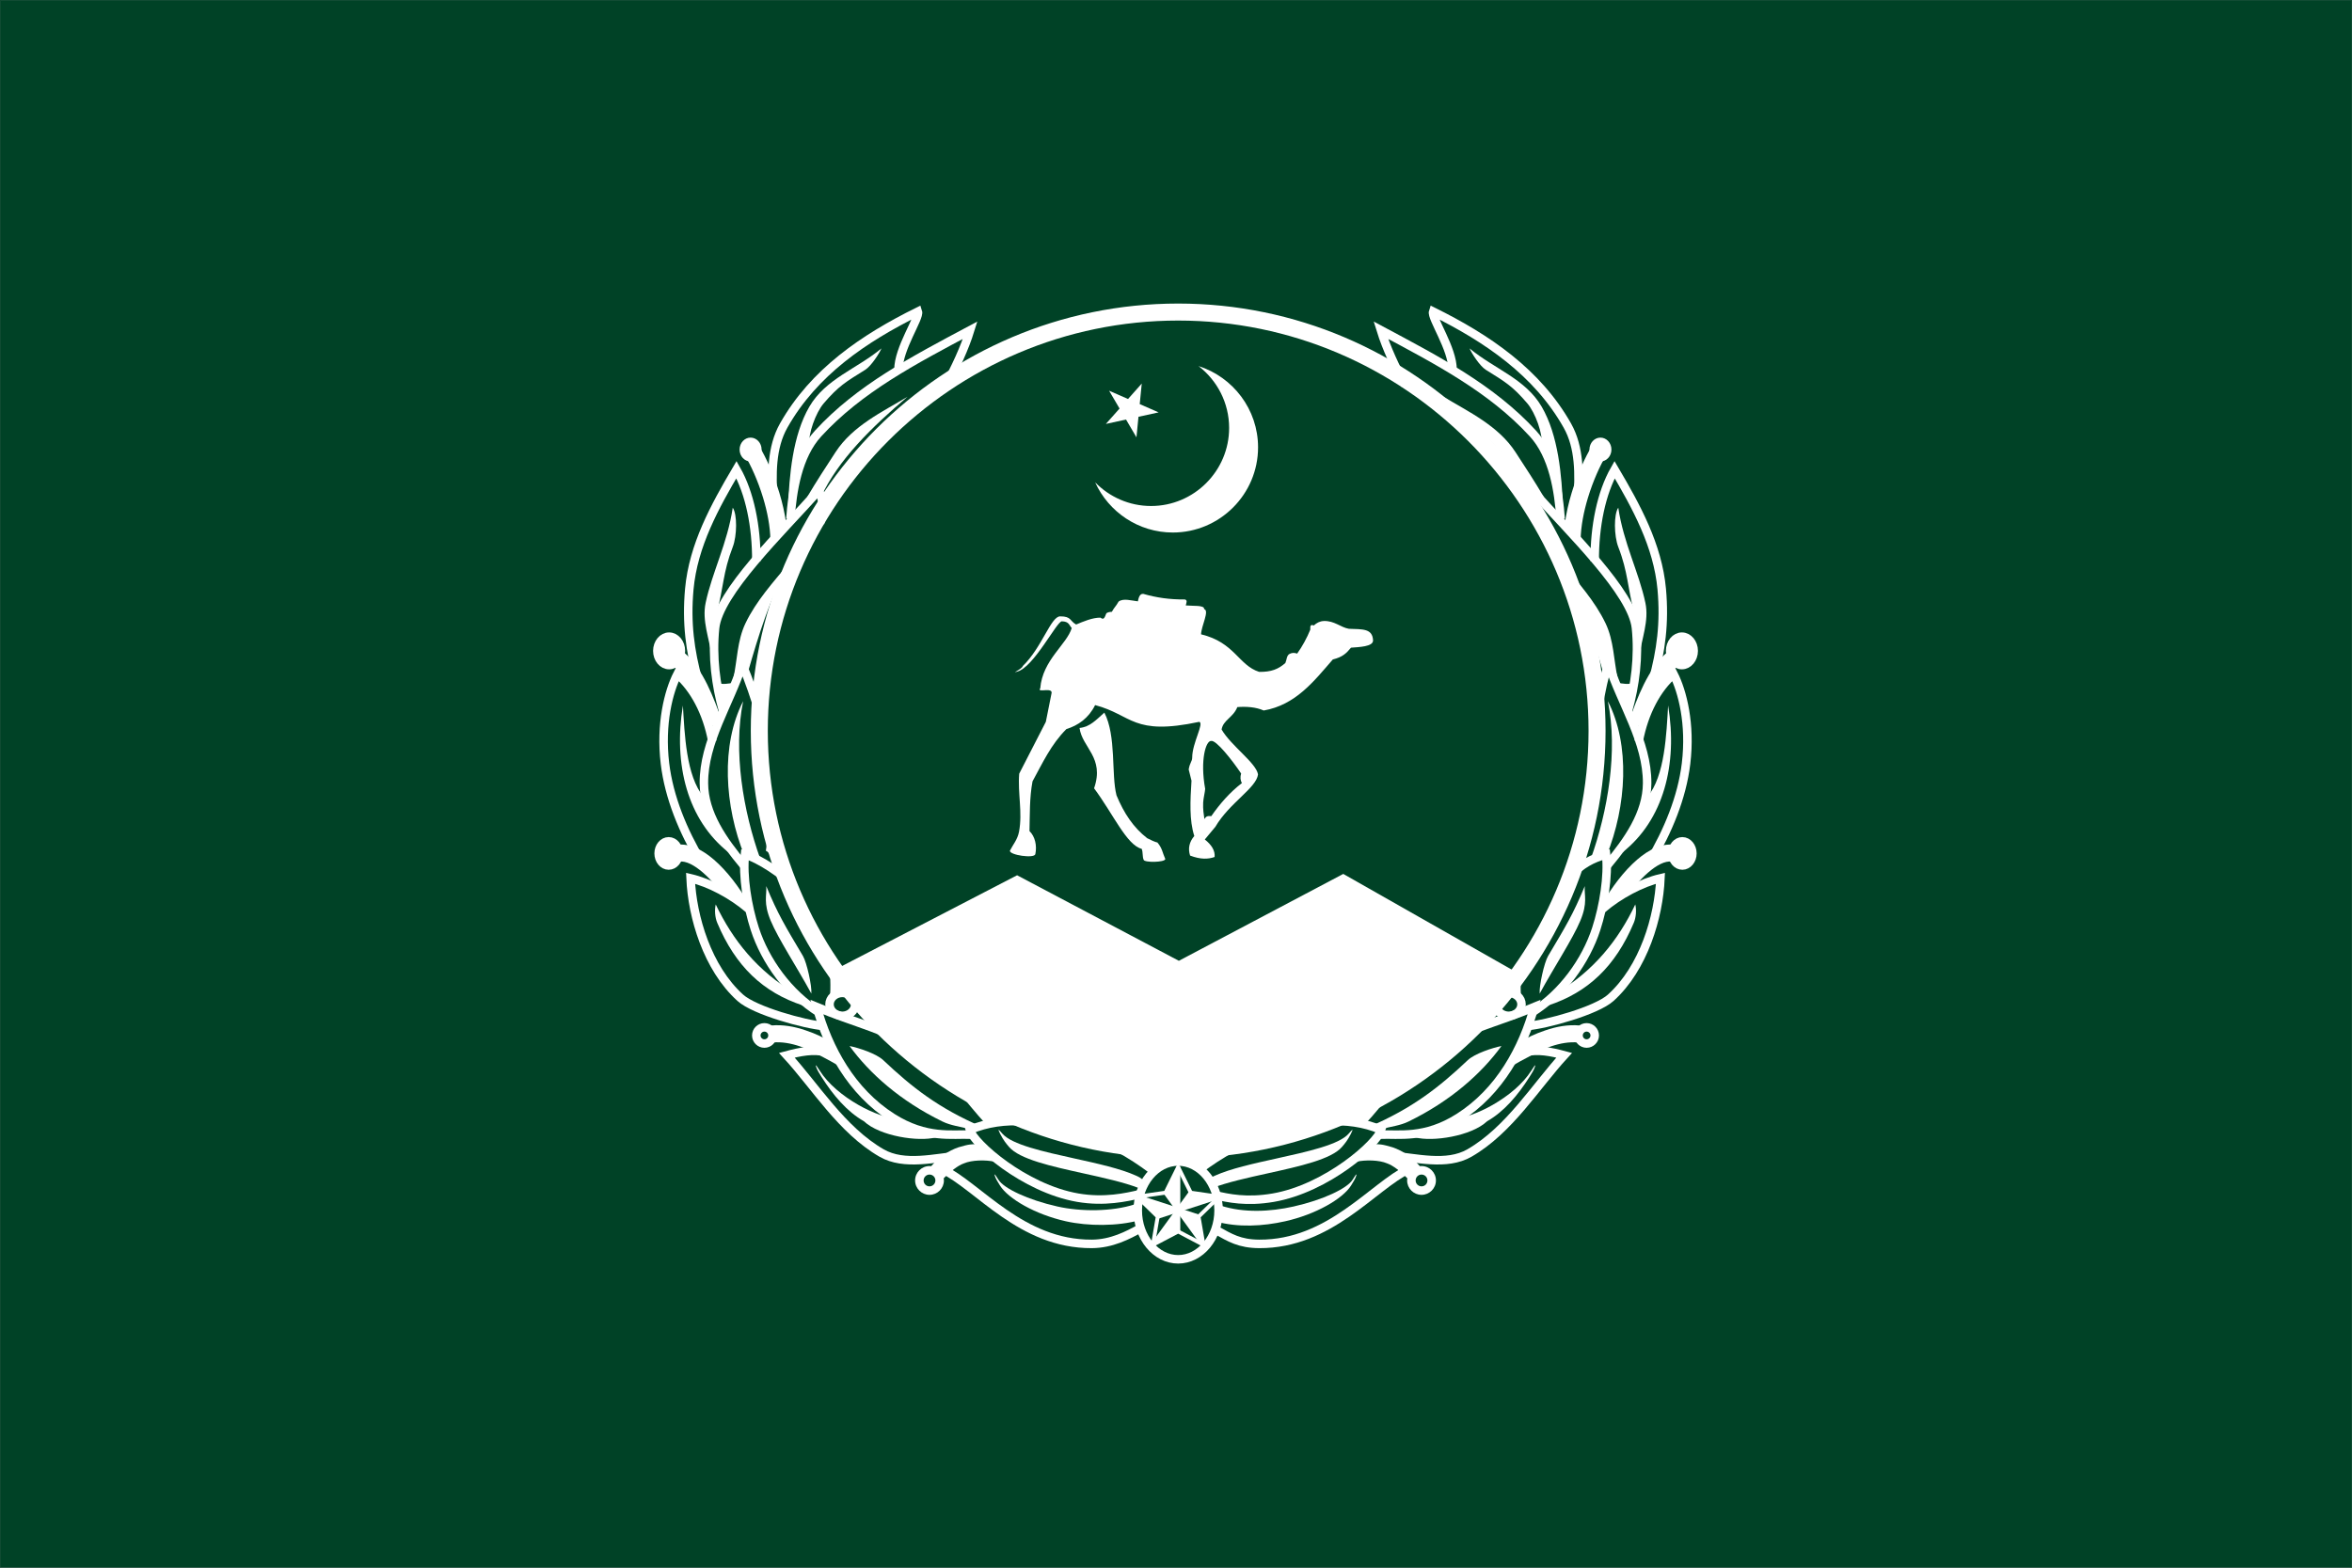 <svg xmlns="http://www.w3.org/2000/svg" xmlns:cc="http://creativecommons.org/ns#" xmlns:dc="http://purl.org/dc/elements/1.1/" xmlns:rdf="http://www.w3.org/1999/02/22-rdf-syntax-ns#" id="svg2" width="1133.858" height="755.906" viewBox="0 0 907.087 604.724"><rect x="0" y="0" width="907.087" height="604.724" fill="#808080" stroke="none"/><defs id="defs4"><clipPath id="clip1"><path id="path7" d="m-11.25 933.75h1405v-945h-1405z"></path></clipPath></defs><g id="misc2svg" transform="translate(.117 -1.094)"><g id="g10" clip-path="url(#clip1)" clip-rule="evenodd"><path id="path12" d="m-0.029 1.182h906.909v604.547h-906.909z" fill="#004226" fill-rule="evenodd" stroke="#004226" stroke-miterlimit="10" stroke-width=".177"></path><g id="g1105" transform="matrix(.656 0 0 .656 3.326 1.705)"><g fill="#ffffff" fill-rule="evenodd"><path id="path14" d="m644 418.102c-4.859 4.32-8.484 8.406-14.578 9.027 1.512 11.598 14.867 17.328 8.543 35.469 11.324 15.262 19.168 33.398 27.992 35.602 0.848 2 0.309 4.473 1.156 6.473 0.539 1.699 12.418 1.543 12.727-0.457-1.773-3.938-1.699-6.25-4.629-9.723-1.465-0.309-4.086-1.543-6.016-2.543-8.059-6.227-13.691-14.676-18.047-25.223-3.176-12.305 4e-3 -34.859-7.148-48.625"></path><path id="path16" d="m638.602 282.691c7.883 17.383 25.406 29.512 45.664 29.512 27.594 0 50.109-22.512 50.109-50.098 0-22.336-14.746-41.332-34.992-47.773 10.922 8.402 17.98 21.59 17.98 36.379 0 25.273-20.625 45.895-45.895 45.895-12.867 0-24.516-5.34-32.867-13.914"></path><path id="path18" d="m656.75 245.758c-4.078 0.891-7.781 1.703-11.852 2.594l8.051-9.062-6.148-10.477 11.133 4.867 8.066-9.074-1.195 12.074 11.113 4.875c-3.949 0.859-7.902 1.73-11.848 2.586l-1.184 12.078"></path></g><path id="path20" transform="matrix(1.25,0,0,-1.25,0,922.5)" d="m549.925 591.95c108.509 0 197.009-88.5 197.009-197.009 0-108.506-88.5-197.006-197.009-197.006-108.506 0-197.006 88.5-197.006 197.006 0 108.509 88.5 197.009 197.006 197.009z" fill="none" stroke="#ffffff" stroke-miterlimit="10" stroke-width="8"></path><path id="path22" d="m888.207 571.895-103.738-58.941-96.664 51.086-95.102-50.297-106.094 55.012c101.184 143.527 302.25 136.254 401.598 3.141" fill="#ffffff" fill-rule="evenodd"></path><path id="path24" d="m773.062 364.238c6.18-0.219 9.832 3.715 14.637 4.566 8.234 0.32 13.879-0.211 14.277 6.746 0.227 3.867-8.559 4-12.961 4.371-2.762 3.312-4.855 5.461-10.688 6.93-11.16 12.836-21.812 26.727-40.629 30.008-4.629-2.055-10.262-2.414-15.512-2.008-2.391 6.141-8.398 7.633-9.238 13.203 5.57 9.566 20.23 19.566 21.406 26.355-0.965 8.051-16.742 16.637-25.113 30.879-2.059 2.469-4.121 4.941-6.176 7.41 3.945 3.141 6.137 6.535 5.762 10.293-3.719 1.344-8.219 1.535-14.41-0.824-1.336-4.152-0.512-7.992 2.473-11.527-3.004-9.211-2.383-20.832-1.648-32.523-0.551-2.199-1.098-4.398-1.648-6.594 0.688-4.141 2.055-4.652 2.062-6.996 0.012-8.625 7.195-20.246 4.113-20.996-39.223 8.352-39.199-4.039-61.191-9.859-3.789 7.695-10 11.969-16.879 14.102-9.047 9.039-13.957 19.863-19.922 30.75-1.82 9.742-1.527 19.488-1.781 29.234 3.262 3.172 4.488 8.535 3.434 13.562-0.523 2.719-15.324 0.551-14.934-2.031 1.785-3.57 4.48-6.539 5.355-11.168 2.141-11.367-0.852-22.598 0.102-34.129 5.219-10.156 10.438-20.312 15.652-30.461 1.094-5.492 2.191-10.984 3.289-16.469 1.387-4.406-8.867-0.242-6.566-3.242 1.328-16.676 15.684-25.859 18.508-35.465-1.57-1.559-1.43-3.84-5.816-3.938-2.961-0.062-16.629 27.297-26.316 29.598-3.871 1.277 2.926-1.512 3.355-3.309 11.309-10.91 16.48-29.176 21.957-29.203 6.73-0.039 5.691 2.824 9.41 4.793 4.168-1.719 9.625-4.105 14.328-4.031 1.883 1.57 2.48-0.07 3.305-2.273 0.336-0.898 2.383-1.156 3.344-1.156 1.785-3.156 2.188-2.859 3.973-6.016 2.781-2.121 7.641-0.555 11.344-0.145 0.336-1.562 0.867-4.605 3.16-4.398 7.824 2.25 15.41 3.348 24.609 3.293 1.434 0.637 0.785 1.73 0.379 3.512 3.977 0.41 11.184-0.324 10.785 2.16 3.32 0.789-1.656 9.875-1.793 14.82 19.824 4.777 21.977 18.172 34.141 22.086 7.145 0.113 11.359-1.625 15.414-5.207 0.828-1.785 0.715-4.473 2.473-5.352 1.551-0.777 2.832-0.742 4.477-0.195 2.969-4.094 5.801-9.348 7.676-13.973 0.172-0.418-0.199-2.02 0.367-2.543 0.688-0.637 1.621 0.09 1.762-0.039 1.629-1.473 3.477-2.512 5.895-2.602zm-66.262 70.531c2.949-0.676 12.457 11.438 17.621 19.133-0.629 2.074-0.48 3.957 0.438 5.648-7.051 5.414-12.859 12.07-17.977 19.418-2.375-0.254-3.148 0.23-4.055 1.738-0.387-2.895-0.922-5.594-0.723-9.707 0.121-2.539 1.035-5.977 1.18-8.055-3.113-17.078 0.461-28.449 3.516-28.176" fill="#ffffff" fill-rule="evenodd"></path><path id="path26" transform="matrix(1.25,0,0,-1.25,0,922.5)" d="m549.925 192.331c10.469 0 19.009-10.331 19.009-22.994 0-12.666-8.541-22.994-19.009-22.994s-19.006 10.328-19.006 22.994c0 12.662 8.537 22.994 19.006 22.994z" fill="none" stroke="#ffffff" stroke-miterlimit="10" stroke-width="4"></path><path id="path28" d="m674.176 714.879-11.59-11.285c-0.656-0.633-0.273-1.812 0.633-1.945l16.023-2.316 7.148-14.508c0.406-0.82 1.637-0.82 2.043 0l7.156 14.52 16.008 2.316c0.902 0.133 1.289 1.305 0.633 1.941l-11.602 11.297 2.75 15.945c0.156 0.898-0.844 1.621-1.656 1.195l-14.324-7.543-14.316 7.539c-0.809 0.426-1.809-0.297-1.652-1.195zm-8.352-11.305 10.363 10.09c-0.023-0.023-0.031 0-0.031 0.043l0.035-0.039-4e-3 -4e-3c4e-3 0 4e-3 0 4e-3 4e-3l-0.035 0.039c8e-3 0.176 0.211 0.793 0.312 0.957l0.055 8e-3 -4e-3 0.019c4e-3 -4e-3 4e-3 -0.012 4e-3 -0.019l-0.055-8e-3c0.023 0.039 0.039 0.047 0.051 0.027l-2.453 14.254 12.801-6.738c-0.039 0.019-0.027 0.039 0.027 0.055l-0.027-0.055 0.027 0.055c0.191 0.047 0.832 0.043 1.004-4e-3l0.027-0.051 12.816 6.742-2.457-14.238c0.012 0.023 0.031 0.012 0.055-0.027l-0.055 8e-3v0.019-0.019l0.055-8e-3c0.102-0.16 0.301-0.781 0.312-0.957l-0.039-0.039 4e-3 -8e-3s0 8e-3 -4e-3 8e-3l0.039 0.039c0-0.047-0.012-0.062-0.035-0.047l10.371-10.094-14.297-2.07c0.019 0 0.016-0.023-8e-3 -0.051l-0.012 0.051c0.012 0 0.016 4e-3 0.019 0h-0.019l0.012-0.051c-0.117-0.145-0.656-0.531-0.824-0.598l-0.047 0.023-8e-3 -0.016c0 4e-3 4e-3 4e-3 8e-3 0.016l0.047-0.023c-0.035-0.012-0.062-0.012-0.055 8e-3l-6.391-12.977-6.391 12.965c8e-3 -0.023-0.012-0.023-0.051-8e-3l0.043 0.023c4e-3 -0.012 8e-3 -0.012 8e-3 -0.016l-8e-3 0.016-0.043-0.023c-0.172 0.066-0.703 0.453-0.82 0.594l4e-3 0.055h-0.016 0.016l-4e-3 -0.055c-0.027 0.031-0.031 0.051-0.012 0.055l-14.316 2.07zm22.074 18.684c0.047-0.016 0.066-0.031 0.027-0.051" fill="#ffffff"></path><g fill="none" stroke="#ffffff" stroke-miterlimit="10" stroke-width="2"><path id="path30" transform="matrix(1.25,0,0,-1.25,0,922.5)" d="m559.528 166.4-28.825 9.378"></path><path id="path32" transform="matrix(1.25,0,0,-1.25,0,922.5)" d="m549.931 189.738-0.013-30.306"></path><path id="path34" transform="matrix(1.25,0,0,-1.25,0,922.5)" d="m555.869 177.691-17.825-24.516"></path><path id="path36" transform="matrix(1.25,0,0,-1.25,0,922.5)" d="m543.997 177.7 17.809-24.528"></path><path id="path38" transform="matrix(1.25,0,0,-1.25,0,922.5)" d="m540.319 166.412 28.831 9.356"></path></g><g fill="#ffffff" fill-rule="evenodd"><path id="path40" d="m687.559 685.738v25.062l-7.5-10.719"></path><path id="path42" d="m662.934 702.973 23.832 7.746-12.508 3.82"></path><path id="path44" d="m672.105 730.43 14.727-20.277-0.23 13.082"></path><path id="path46" d="m702.367 731.086-14.73-20.281 12.367 4.266"></path><path id="path48" d="m712.062 703.016-23.836 7.746 7.871-10.445"></path></g><path id="path50" transform="matrix(1.25,0,0,-1.25,0,922.5)" d="m559.45 188.328c10.387 7.859 21.438 14.097 33.672 17.722 17.925 5.309 36.028 8.134 52.281 1.181-1.575-6.141-25.431-27.531-50.806-31.9-12.528-2.156-21.166-0.244-27.319 1.181" fill="none" stroke="#ffffff" stroke-miterlimit="10" stroke-width="4"></path><g fill="#ffffff"><path id="path52" d="m704.703 693.172c1.492-1.512 2.949-2.172 4.402-2.824 9.078-4.094 22.582-7.074 35.988-10.035 18.598-4.105 37.008-8.168 42.605-14.684 1.633-1.898 3.258-3.793 1.266 0.133-1.992 3.922-3.621 5.82-5.25 7.715-6.258 7.281-24.801 11.371-43.523 15.508-11.891 2.621-23.863 5.27-32.668 8.641"></path><path id="path54" d="m686.02 676.754 26.398-1.293-0.367 3.875-13.109 7.57-12.555-5.352" fill-rule="evenodd"></path><path id="path56" d="m830.477 684.734c2.332 0 4.449 0.949 5.984 2.484 1.531 1.531 2.48 3.648 2.48 5.98 0 2.328-0.949 4.441-2.48 5.977l-0.012 8e-3c-1.531 1.527-3.645 2.48-5.973 2.48-2.332 0-4.453-0.953-5.98-2.48-1.531-1.531-2.484-3.652-2.484-5.984 0-0.434 0.035-0.871 0.098-1.289-3.602-3.75-8.273-7.527-11.918-8.77-4.504-1.945-12.578-2.188-18.273-0.898l7.297-10.312c7.402-0.203 8.012 0.019 14.18 1.758 5.938 2.023 11.262 5.59 16.082 11.109 0.328-0.039 0.66-0.062 1-0.062zm2.449 6.016c-0.629-0.625-1.496-1.016-2.449-1.016-0.961 0-1.824 0.387-2.445 1.008l-8e-3 8e-3c-0.625 0.625-1.012 1.492-1.012 2.449s0.391 1.82 1.02 2.449c0.625 0.625 1.496 1.016 2.445 1.016 0.953 0 1.82-0.383 2.449-1.004 4e-3 -4e-3 4e-3 -0.012 8e-3 -0.012 0.621-0.629 1.008-1.492 1.008-2.449 0-0.953-0.387-1.816-1.016-2.449"></path></g><path id="path58" transform="matrix(1.25,0,0,-1.25,0,922.5)" d="m568.025 159.972c6.228-3.444 10.709-6.328 20.012-6.378 33.212-0.172 53.362 27.034 70.394 35.194" fill="none" stroke="#ffffff" stroke-miterlimit="10" stroke-width="4"></path><path id="path60" d="m711.191 707.633c0.445 0.105 0.887 0.25 1.328 0.391 13.34 4.316 28.883 3.617 42.734 0.5 17.445-3.922 31.488-10.648 34.648-15.691 1.328-2.121 2.656-4.238 2.242-2.582-0.41 1.656-1.738 3.773-3.066 5.891-4.938 7.883-20.773 17.02-38.727 21.055-13.145 2.957-27.816 3.738-40.688 0.141" fill="#ffffff"></path><path id="path62" transform="matrix(1.25,0,0,-1.25,0,922.5)" d="m635.956 210.938c9.944 10.175 19.278 25.278 31.234 32.987 15.247 9.828 33.453 14.037 50.181 21.056-5.25-19.281-16.169-39.7-35.441-51.938-16.091-10.219-28.372-7.666-36.85-8.072" fill="none" stroke="#ffffff" stroke-miterlimit="10" stroke-width="4"></path><path id="path64" d="m887.168 612.477c6.355-3.734 9.664-5.309 16.039-7.508 6.719-2.316 13.469-3.5 20.262-2.902l-0.859 10c-5.348-0.469-10.738 0.488-16.16 2.355-5.75 1.984-17.172 8.152-22.949 11.547" fill="#ffffff"></path><path id="path66" transform="matrix(1.25,0,0,-1.25,0,922.5)" d="m742.031 255.463c2.1 0 3.812-1.712 3.812-3.809 0-2.097-1.712-3.809-3.812-3.809-2.097 0-3.809 1.712-3.809 3.809 0 2.097 1.713 3.809 3.809 3.809z" fill="none" stroke="#ffffff" stroke-miterlimit="10" stroke-width="4"></path><path id="path68" transform="matrix(1.25,0,0,-1.25,0,922.5)" d="m713.078 243.744c5.897 1.553 12.5 0.175 18.394-1.416-13.381-14.591-25.834-35.206-44.569-45.987-10.775-6.2-25.078-2.203-37.266-1.181" fill="none" stroke="#ffffff" stroke-miterlimit="10" stroke-width="4"></path><path id="path70" d="m826.781 667.887c-1.289-0.043-2.578-0.09-3.184-0.715l24.055-9.559c7.625-1.012 16.336-4.09 24.582-8.805 9.406-5.375 17.848-12.398 22.828-20.238 1.34-2.109 2.68-4.219 2.129-2.352-0.547 1.871-1.883 3.984-3.227 6.094-6.891 10.855-14.945 20.367-24.906 26.062-9.348 8.832-32.16 12.207-42.277 9.512" fill="#ffffff"></path><path id="path72" transform="matrix(1.25,0,0,-1.25,0,922.5)" d="m705.378 271.672c3.322 0 6.031-2.425 6.031-5.397 0-2.975-2.709-5.397-6.031-5.397-3.322 0-6.034 2.422-6.034 5.397 0 2.972 2.712 5.397 6.034 5.397z" fill="none" stroke="#ffffff" stroke-miterlimit="10" stroke-width="4"></path><path id="path74" d="m800.367 647.195-21.031 10.719 15.473 1.586 7.941-10.711" fill="#ffffff" fill-rule="evenodd"></path><path id="path76" transform="matrix(1.25,0,0,-1.25,0,922.5)" d="m734.663 327.062c4.775 4.931 9.809 7.903 16.538 9.662 1.141-10.081-1.184-24.269-4.638-34.909-4.931-15.184-15.95-30.469-30.212-39.347" fill="none" stroke="#ffffff" stroke-miterlimit="10" stroke-width="4"></path><path id="path78" d="m890.117 565.605c-1.539 4.23-1.602 15.316-1.094 19.547l-13.055-4.742" fill="#ffffff" fill-rule="evenodd"></path><path id="path80" transform="matrix(1.25,0,0,-1.25,0,922.5)" d="m749.503 311.212c7.688 6.612 18.419 12.334 27.25 14.375-0.784-18.169-7.875-42.2-23.372-56.2-6.772-6.125-30.413-12.609-39.284-13.325" fill="none" stroke="#ffffff" stroke-miterlimit="10" stroke-width="4"></path><g fill="#ffffff"><path id="path82" transform="matrix(1.25,0,0,-1.25,0,922.5)" d="m787.056 342.969c2.6 0 4.722-2.556 4.722-5.688s-2.122-5.688-4.722-5.688-4.719 2.556-4.719 5.688 2.119 5.688 4.719 5.688z" fill-rule="evenodd" stroke="#ffffff" stroke-miterlimit="10" stroke-width="4"></path><path id="path84" d="m977.543 505.703c-3.969-0.512-8.855 2.145-13.777 6.383-2.707 2.328-5.359 5.102-7.867 8.105l-0.059-0.109-17.59 10.523-1.145-0.652c5.098-9.008 12.387-18.734 20.137-25.406 6.945-5.984 14.445-9.656 21.59-8.727"></path><path id="path86" d="m926.445 520.121c-0.391 5.535 1.871 9.68-2.621 20.387-4.492 10.711-15.434 27.285-23.883 42.816-0.391-4.465 2.66-18.281 4.949-22.133 10.402-17.516 14.711-24.469 21.555-41.07" fill-rule="evenodd"></path><path id="path88" d="m904.891 590.316c23.469-7.695 39.602-23.016 50.387-48.641 1.32-3.125 1.652-7.477 0.875-10.777-10 20.996-24.465 39.199-46.895 52.426-1.453 2.332-2.91 4.66-4.367 6.992" fill-rule="evenodd"></path></g><path id="path90" transform="matrix(1.25,0,0,-1.25,0,922.5)" d="m746.331 401.756c2.384 8.603 2.916 16.675 6.075 24.5 6.028-18.666 18.203-36.384 18.081-56.003-0.084-14.259-8.944-26.834-18.669-38.503" fill="none" stroke="#ffffff" stroke-miterlimit="10" stroke-width="4"></path><path id="path92" d="m926.438 483.121c-0.273 5.02-0.613 11.562 0.258 16.234-2.703 0.621-6.914 10.836-8.332 12.984" fill="#ffffff" fill-rule="evenodd"></path><g stroke="#ffffff" stroke-miterlimit="10"><path id="path94" transform="matrix(1.25,0,0,-1.25,0,922.5)" d="m766.528 390.025c2.553 13.691 8.634 24.878 16.406 31.616 4.141-8.147 8.097-23.438 5.866-42.053-1.919-16.038-8.581-31.947-16.95-45.962" fill="none" stroke-width="4"></path><path id="path96" transform="matrix(1.25,0,0,-1.25,0,922.5)" d="m786.844 439.244c3.056 0 5.544-3 5.544-6.684 0-3.681-2.487-6.681-5.544-6.681-3.05 0-5.537 3-5.537 6.681 0 3.684 2.487 6.684 5.537 6.684z" fill="#ffffff" fill-rule="evenodd" stroke-width="4"></path><path id="path98" transform="matrix(1.25,0,0,-1.25,0,922.5)" d="m782.819 429.131c-8.594-7.375-13.044-19.656-17.275-31.397" fill="none" stroke-width="8"></path></g><path id="path100" d="m940.035 411.387c13.199 25.641 11.027 61.645-0.777 90.871-3.105 0.648-6.211 1.297-9.316 1.941 10.141-28.254 16.051-63.527 10.094-92.812" fill="#ffffff" fill-rule="evenodd"></path><path id="path102" d="m948.578 500.316c5.723-13.41 13.59-17.418 14.648-32.625 10.422-12.238 11.242-37.559 12.227-53.766 5.715 34.633-2.688 67.305-26.875 86.391" fill="#ffffff" fill-rule="evenodd"></path><path id="path104" transform="matrix(1.25,0,0,-1.25,0,922.5)" d="m761.469 404.359c3.4 11.925 5.144 25.491 3.766 38.947-1.703 16.625-30.919 44.769-48.781 64.744-2.366-4.731 1.825-9.713 3.403-15.234" fill="none" stroke="#ffffff" stroke-miterlimit="10" stroke-width="4"></path><path id="path106" transform="matrix(1.25,0,0,-1.25,0,922.5)" d="m745.837 474.797c-0.103 16.456 3.134 32.075 9.347 43.013 10.159-17.272 20.291-35.588 22.172-56.172 1.462-16.025-0.394-29.172-4.138-42.872" fill="none" stroke="#ffffff" stroke-miterlimit="10" stroke-width="4"></path><g fill="#ffffff"><path id="path108" d="m935.664 256.391c3.559 0 6.465 3.156 6.465 7.023s-2.906 7.02-6.465 7.02c-3.562 0-6.469-3.152-6.469-7.02s2.906-7.023 6.469-7.023" fill-rule="evenodd"></path><path id="path110" d="m939.254 266.406c-3.801 6.289-7.922 15.406-10.938 25.352-2.473 8.148-4.176 16.797-4.297 24.789h-0.215l-9.039-9.781c0.812-6.008 2.219-12.082 3.98-17.898 3.262-10.75 7.773-20.695 11.953-27.617"></path><g fill-rule="evenodd"><path id="path112" d="m955.59 400.477c-3.23 1.375-7.133 0.539-10.977-0.07 2.293 4.578 5.02 10.609 7.309 15.188 1.223-5.039 2.449-10.078 3.668-15.117"></path><path id="path114" d="m945.824 398.117c-2.383-10.844-2.223-22.211-7.152-32.527-6.297-13.168-16.336-24.207-25.371-35.129 10.77 20.012 17.633 41.773 24.066 64.402 2.168 1.41 6.289 1.84 8.457 3.254"></path><path id="path116" d="m946.152 297.609c-2.711 3.898-2.527 16.555 0 23.09 5.793 14.965 5.312 23.527 9.434 39.031 0.977 8.457 1.953 16.914 2.926 25.379 1.41-10.738 5.82-20.965 3.578-31.555-3.793-17.949-12.84-35.082-15.938-55.945"></path><path id="path118" d="m806.914 663c5.43-1.492 10.906-2.004 15.969-4.469 24.797-12.105 42.828-28.227 54.586-44.375-5.422 1.062-15.773 4.5-19.793 8.301-16.832 15.91-32.461 28.254-58.102 39.266 2.449 0.426 4.895 0.852 7.34 1.277"></path></g></g><path id="path120" transform="matrix(1.25,0,0,-1.25,0,922.5)" d="m656.612 557.719c-4.281 7.622-8.812 17.462-11.359 25.703 26.447-14.116 52.062-27.409 71.516-48.609 9.637-10.5 12.106-27.128 13.037-40.225" fill="none" stroke="#ffffff" stroke-miterlimit="10" stroke-width="4"></path><path id="path122" transform="matrix(1.25,0,0,-1.25,0,922.5)" d="m678.962 564.797c0.1 9.956-10.106 24.488-9.125 27.375 25.409-12.578 48.972-28.528 63.134-53.634 5.816-10.316 5.65-22.909 4.841-35.197" fill="none" stroke="#ffffff" stroke-miterlimit="10" stroke-width="4"></path><path id="path124" d="m902.48 291.465c-5.586-9.469-10.766-17.328-16.762-26.539-10.133-15.566-27.539-23.668-42.367-32.59 20.652 17.488 40.992 37.219 50.98 59.129 2.715 1.082 5.434-1.09 8.148 0" fill="#ffffff" fill-rule="evenodd"></path><path id="path126" d="m901.086 260.969c0.926-6.598-3.781-19.305-8.387-24.68-8.824-10.293-12.934-12.613-24.441-19.785-3.531-2.203-8.32-9.699-9.543-12.574 14.586 12.109 32.805 17.859 42.371 34.227 9.883 16.922 11.867 40.578 12.566 59.828-3.957-13.273-8.613-23.746-12.566-37.016" fill="#ffffff" fill-rule="evenodd"></path><path id="path128" transform="matrix(1.25,0,0,-1.25,0,922.5)" d="m537.903 188.328c-10.388 7.859-21.438 14.097-33.672 17.722-17.925 5.309-36.028 8.134-52.281 1.181 1.578-6.141 25.431-27.531 50.803-31.9 12.528-2.156 22.856 0.216 29.009 1.641" fill="none" stroke="#ffffff" stroke-miterlimit="10" stroke-width="4"></path><g fill="#ffffff"><path id="path130" d="m666.988 693.172c-1.488-1.512-2.949-2.172-4.406-2.824-9.074-4.094-22.578-7.074-35.984-10.035-18.598-4.105-37.008-8.168-42.609-14.684-1.625-1.898-3.254-3.793-1.262 0.133 1.992 3.922 3.621 5.82 5.246 7.715 6.262 7.281 24.801 11.371 43.527 15.508 11.895 2.621 23.859 5.27 32.664 8.641"></path><path id="path132" d="m685.668 676.754-26.395-1.293 0.371 3.875 13.105 7.57 12.555-5.352" fill-rule="evenodd"></path><path id="path134" d="m541.211 684.734c-2.328 0-4.449 0.949-5.98 2.484-1.535 1.531-2.48 3.648-2.48 5.98 0 2.328 0.945 4.441 2.48 5.977l8e-3 8e-3c1.535 1.527 3.648 2.48 5.973 2.48 2.336 0 4.453-0.953 5.984-2.48 1.531-1.531 2.484-3.652 2.484-5.984 0-0.434-0.035-0.871-0.102-1.289 3.605-3.75 8.273-7.527 11.926-8.77 4.496-1.945 12.574-2.188 18.266-0.898l-7.293-10.312c-7.402-0.203-8.016 0.019-14.176 1.758-5.941 2.023-11.27 5.59-16.09 11.109-0.328-0.039-0.656-0.062-1-0.062zm-2.445 6.016c0.629-0.625 1.492-1.016 2.445-1.016 0.961 0 1.828 0.387 2.453 1.008l8e-3 8e-3c0.621 0.625 1.008 1.492 1.008 2.449s-0.391 1.82-1.016 2.449c-0.633 0.625-1.496 1.016-2.453 1.016-0.953 0-1.816-0.383-2.445-1.004 0-4e-3 -8e-3 -0.012-0.012-0.012-0.621-0.629-1.004-1.492-1.004-2.449 0-0.953 0.391-1.816 1.016-2.449"></path></g><path id="path136" transform="matrix(1.25,0,0,-1.25,0,922.5)" d="m532.4 161.047c-6.237-3.447-13.781-7.403-23.087-7.453-33.212-0.172-53.359 27.034-70.391 35.194" fill="none" stroke="#ffffff" stroke-miterlimit="10" stroke-width="4"></path><path id="path138" d="m663.18 706.867c-0.441 0.105-0.883 0.246-1.324 0.391-13.34 4.312-31.566 4.383-45.418 1.266-17.449-3.922-31.492-10.648-34.648-15.691-1.328-2.121-2.656-4.238-2.242-2.582 0.41 1.656 1.738 3.773 3.066 5.891 4.934 7.883 20.77 17.02 38.723 21.055 13.148 2.957 30.5 2.969 43.375-0.629" fill="#ffffff"></path><path id="path140" transform="matrix(1.25,0,0,-1.25,0,922.5)" d="m461.394 210.938c-9.941 10.175-19.272 25.278-31.231 32.987-15.244 9.828-33.456 14.037-50.181 21.056 5.25-19.281 16.172-39.7 35.441-51.938 16.091-10.219 28.375-7.666 36.847-8.072" fill="none" stroke="#ffffff" stroke-miterlimit="10" stroke-width="4"></path><path id="path142" d="m484.523 612.477c-6.359-3.734-9.664-5.309-16.043-7.508-6.719-2.316-13.465-3.5-20.258-2.902l0.859 10c5.352-0.469 10.738 0.488 16.156 2.355 5.758 1.984 17.176 8.152 22.949 11.547" fill="#ffffff"></path><path id="path144" transform="matrix(1.25,0,0,-1.25,0,922.5)" d="m355.319 255.463c-2.1 0-3.812-1.712-3.812-3.809 0-2.097 1.712-3.809 3.812-3.809s3.809 1.712 3.809 3.809c0 2.097-1.709 3.809-3.809 3.809z" fill="none" stroke="#ffffff" stroke-miterlimit="10" stroke-width="4"></path><path id="path146" transform="matrix(1.25,0,0,-1.25,0,922.5)" d="m384.275 243.744c-5.897 1.553-12.5 0.175-18.397-1.416 13.384-14.591 25.837-35.206 44.575-45.987 10.769-6.2 25.078-2.203 37.263-1.181" fill="none" stroke="#ffffff" stroke-miterlimit="10" stroke-width="4"></path><path id="path148" d="m544.906 667.887c1.289-0.043 2.578-0.09 3.184-0.715l-24.047-9.559c-7.633-1.012-16.344-4.09-24.59-8.805-9.406-5.375-17.848-12.398-22.828-20.238-1.336-2.109-2.68-4.219-2.129-2.352 0.547 1.871 1.891 3.984 3.23 6.094 6.887 10.855 14.945 20.367 24.906 26.062 9.344 8.832 32.156 12.207 42.273 9.512" fill="#ffffff"></path><path id="path150" transform="matrix(1.25,0,0,-1.25,0,922.5)" d="m391.972 271.672c-3.319 0-6.031-2.425-6.031-5.397 0-2.975 2.712-5.397 6.031-5.397 3.325 0 6.034 2.422 6.034 5.397 0 2.972-2.709 5.397-6.034 5.397z" fill="none" stroke="#ffffff" stroke-miterlimit="10" stroke-width="4"></path><path id="path152" d="m571.324 647.195 21.027 10.719-15.473 1.586-7.938-10.711" fill="#ffffff" fill-rule="evenodd"></path><path id="path154" transform="matrix(1.25,0,0,-1.25,0,922.5)" d="m368.891 322.294c-4.772 4.928-16.012 12.672-22.734 14.431-1.141-10.081 1.181-24.269 4.631-34.909 4.931-15.184 15.95-30.469 30.212-39.347" fill="none" stroke="#ffffff" stroke-miterlimit="10" stroke-width="4"></path><path id="path156" d="m481.57 565.605c1.539 4.23 1.609 15.316 1.094 19.547l13.059-4.742" fill="#ffffff" fill-rule="evenodd"></path><path id="path158" transform="matrix(1.25,0,0,-1.25,0,922.5)" d="m347.847 311.212c-7.688 6.612-18.416 12.334-27.25 14.375 0.784-18.169 7.875-42.2 23.372-56.2 6.775-6.125 30.419-12.609 39.284-13.325" fill="none" stroke="#ffffff" stroke-miterlimit="10" stroke-width="4"></path><g fill="#ffffff"><path id="path160" transform="matrix(1.25,0,0,-1.25,0,922.5)" d="m310.297 342.969c-2.603 0-4.722-2.556-4.722-5.688s2.119-5.688 4.722-5.688c2.603 0 4.722 2.556 4.722 5.688s-2.119 5.688-4.722 5.688z" fill-rule="evenodd" stroke="#ffffff" stroke-miterlimit="10" stroke-width="4"></path><path id="path162" d="m394.148 505.703c3.969-0.512 8.855 2.145 13.777 6.383 2.703 2.328 5.359 5.102 7.863 8.105l0.066-0.109 17.582 10.523 1.148-0.652c-5.098-9.008-12.391-18.734-20.137-25.406-6.949-5.984-14.449-9.656-21.59-8.727"></path><path id="path164" d="m445.242 520.121c0.391 5.535-1.867 9.68 2.625 20.387 4.492 10.711 15.438 27.285 23.887 42.816 0.387-4.465-2.668-18.281-4.957-22.133-10.398-17.516-14.707-24.469-21.555-41.07" fill-rule="evenodd"></path><path id="path166" d="m466.797 590.316c-23.469-7.695-39.602-23.016-50.387-48.641-1.312-3.125-1.648-7.477-0.871-10.777 10 20.996 24.465 39.199 46.891 52.426 1.457 2.332 2.914 4.66 4.367 6.992" fill-rule="evenodd"></path></g><path id="path168" transform="matrix(1.25,0,0,-1.25,0,922.5)" d="m353.406 401.756c-2.381 8.603-5.297 16.675-8.456 24.5-6.031-18.666-18.206-36.384-18.087-56.003 0.087-14.259 8.947-26.834 18.669-38.503" fill="none" stroke="#ffffff" stroke-miterlimit="10" stroke-width="4"></path><path id="path170" d="m445.254 483.121c0.273 5.02 0.609 11.562-0.254 16.234 2.695 0.621 6.914 10.836 8.324 12.984" fill="#ffffff" fill-rule="evenodd"></path><g stroke="#ffffff" stroke-miterlimit="10"><path id="path172" transform="matrix(1.25,0,0,-1.25,0,922.5)" d="m330.825 390.025c-2.55 13.691-8.637 24.878-16.406 31.616-4.141-8.147-8.094-23.438-5.869-42.053 1.919-16.038 8.588-31.947 16.953-45.962" fill="none" stroke-width="4"></path><path id="path174" transform="matrix(1.25,0,0,-1.25,0,922.5)" d="m310.506 439.244c-3.053 0-5.541-3-5.541-6.684 0-3.681 2.487-6.681 5.541-6.681 3.053 0 5.541 3 5.541 6.681 0 3.684-2.487 6.684-5.541 6.684z" fill="#ffffff" fill-rule="evenodd" stroke-width="4"></path><path id="path176" transform="matrix(1.25,0,0,-1.25,0,922.5)" d="m314.531 429.131c8.594-7.375 13.047-19.656 17.278-31.397" fill="none" stroke-width="8"></path></g><path id="path178" d="m431.656 411.387c-13.195 25.641-11.031 61.645 0.773 90.871 3.109 0.648 6.211 1.297 9.324 1.941-10.148-28.254-16.051-63.527-10.098-92.812" fill="#ffffff" fill-rule="evenodd"></path><path id="path180" d="m423.109 500.316c-5.719-13.41-13.586-17.418-14.648-32.625-10.418-12.238-11.238-37.559-12.227-53.766-5.707 34.633 2.695 67.305 26.875 86.391" fill="#ffffff" fill-rule="evenodd"></path><path id="path182" transform="matrix(1.25,0,0,-1.25,0,922.5)" d="m335.881 404.359c-3.397 11.925-5.144 25.491-3.763 38.947 1.706 16.625 30.916 44.769 48.784 64.744 2.362-4.731 2.166-9.856 0.591-15.369" fill="none" stroke="#ffffff" stroke-miterlimit="10" stroke-width="4"></path><path id="path184" transform="matrix(1.25,0,0,-1.25,0,922.5)" d="m351.519 474.797c0.1 16.456-3.141 32.075-9.35 43.013-10.162-17.272-20.294-35.588-22.172-56.172-1.466-16.025 0.394-29.172 4.141-42.872" fill="none" stroke="#ffffff" stroke-miterlimit="10" stroke-width="4"></path><g fill="#ffffff"><path id="path186" d="m436.023 256.391c-3.559 0-6.461 3.156-6.461 7.023s2.902 7.02 6.461 7.02c3.566 0 6.473-3.152 6.473-7.02s-2.906-7.023-6.473-7.023" fill-rule="evenodd"></path><path id="path188" d="m432.438 266.406c3.797 6.289 7.918 15.406 10.938 25.352 2.469 8.148 4.172 16.797 4.301 24.789h0.211l9.035-9.781c-0.809-6.008-2.215-12.082-3.977-17.898-3.258-10.75-7.77-20.695-11.953-27.617"></path><g fill-rule="evenodd"><path id="path190" d="m416.098 400.477c3.234 1.375 7.137 0.539 10.977-0.07-2.289 4.578-5.02 10.609-7.309 15.188-1.219-5.039-2.441-10.078-3.668-15.117"></path><path id="path192" d="m425.863 398.117c2.383-10.844 2.223-22.211 7.152-32.527 6.301-13.168 16.34-24.207 25.375-35.129-10.773 20.012-17.633 41.773-24.07 64.402-2.168 1.41-6.289 1.84-8.457 3.254"></path><path id="path194" d="m425.539 297.609c2.707 3.898 2.527 16.555 0 23.09-5.789 14.965-5.312 23.527-9.438 39.031-0.977 8.457-1.945 16.914-2.922 25.379-1.414-10.738-5.82-20.965-3.578-31.555 3.797-17.949 12.84-35.082 15.938-55.945"></path><path id="path196" d="m564.773 663c-5.43-1.492-10.906-2.004-15.961-4.469-24.797-12.105-42.832-28.227-54.594-44.375 5.43 1.062 15.777 4.5 19.797 8.301 16.836 15.91 32.465 28.254 58.102 39.266-2.449 0.426-4.895 0.852-7.344 1.277"></path></g></g><path id="path198" transform="matrix(1.25,0,0,-1.25,0,922.5)" d="m440.738 557.719c4.281 7.622 8.812 17.462 11.359 25.703-26.444-14.116-52.062-27.409-71.516-48.609-9.631-10.5-12.106-27.128-13.034-40.225" fill="none" stroke="#ffffff" stroke-miterlimit="10" stroke-width="4"></path><path id="path200" transform="matrix(1.25,0,0,-1.25,0,922.5)" d="m418.391 564.797c-0.103 9.956 10.106 24.488 9.125 27.375-25.406-12.578-48.972-28.528-63.134-53.634-5.819-10.316-5.65-22.909-4.844-35.197" fill="none" stroke="#ffffff" stroke-miterlimit="10" stroke-width="4"></path><path id="path202" d="m469.211 291.465c5.59-9.469 10.766-17.328 16.762-26.539 10.137-15.566 27.539-23.668 42.367-32.59-20.652 17.488-40.996 37.219-50.98 59.129-2.715 1.082-5.43-1.09-8.148 0" fill="#ffffff" fill-rule="evenodd"></path><path id="path204" d="m470.605 260.969c-0.926-6.598 3.777-19.305 8.383-24.68 8.824-10.293 12.934-12.613 24.445-19.785 3.527-2.203 8.32-9.699 9.543-12.574-14.586 12.109-32.805 17.859-42.371 34.227-9.883 16.922-11.871 40.578-12.566 59.828 3.953-13.273 8.609-23.746 12.566-37.016" fill="#ffffff" fill-rule="evenodd"></path></g></g></g></svg>